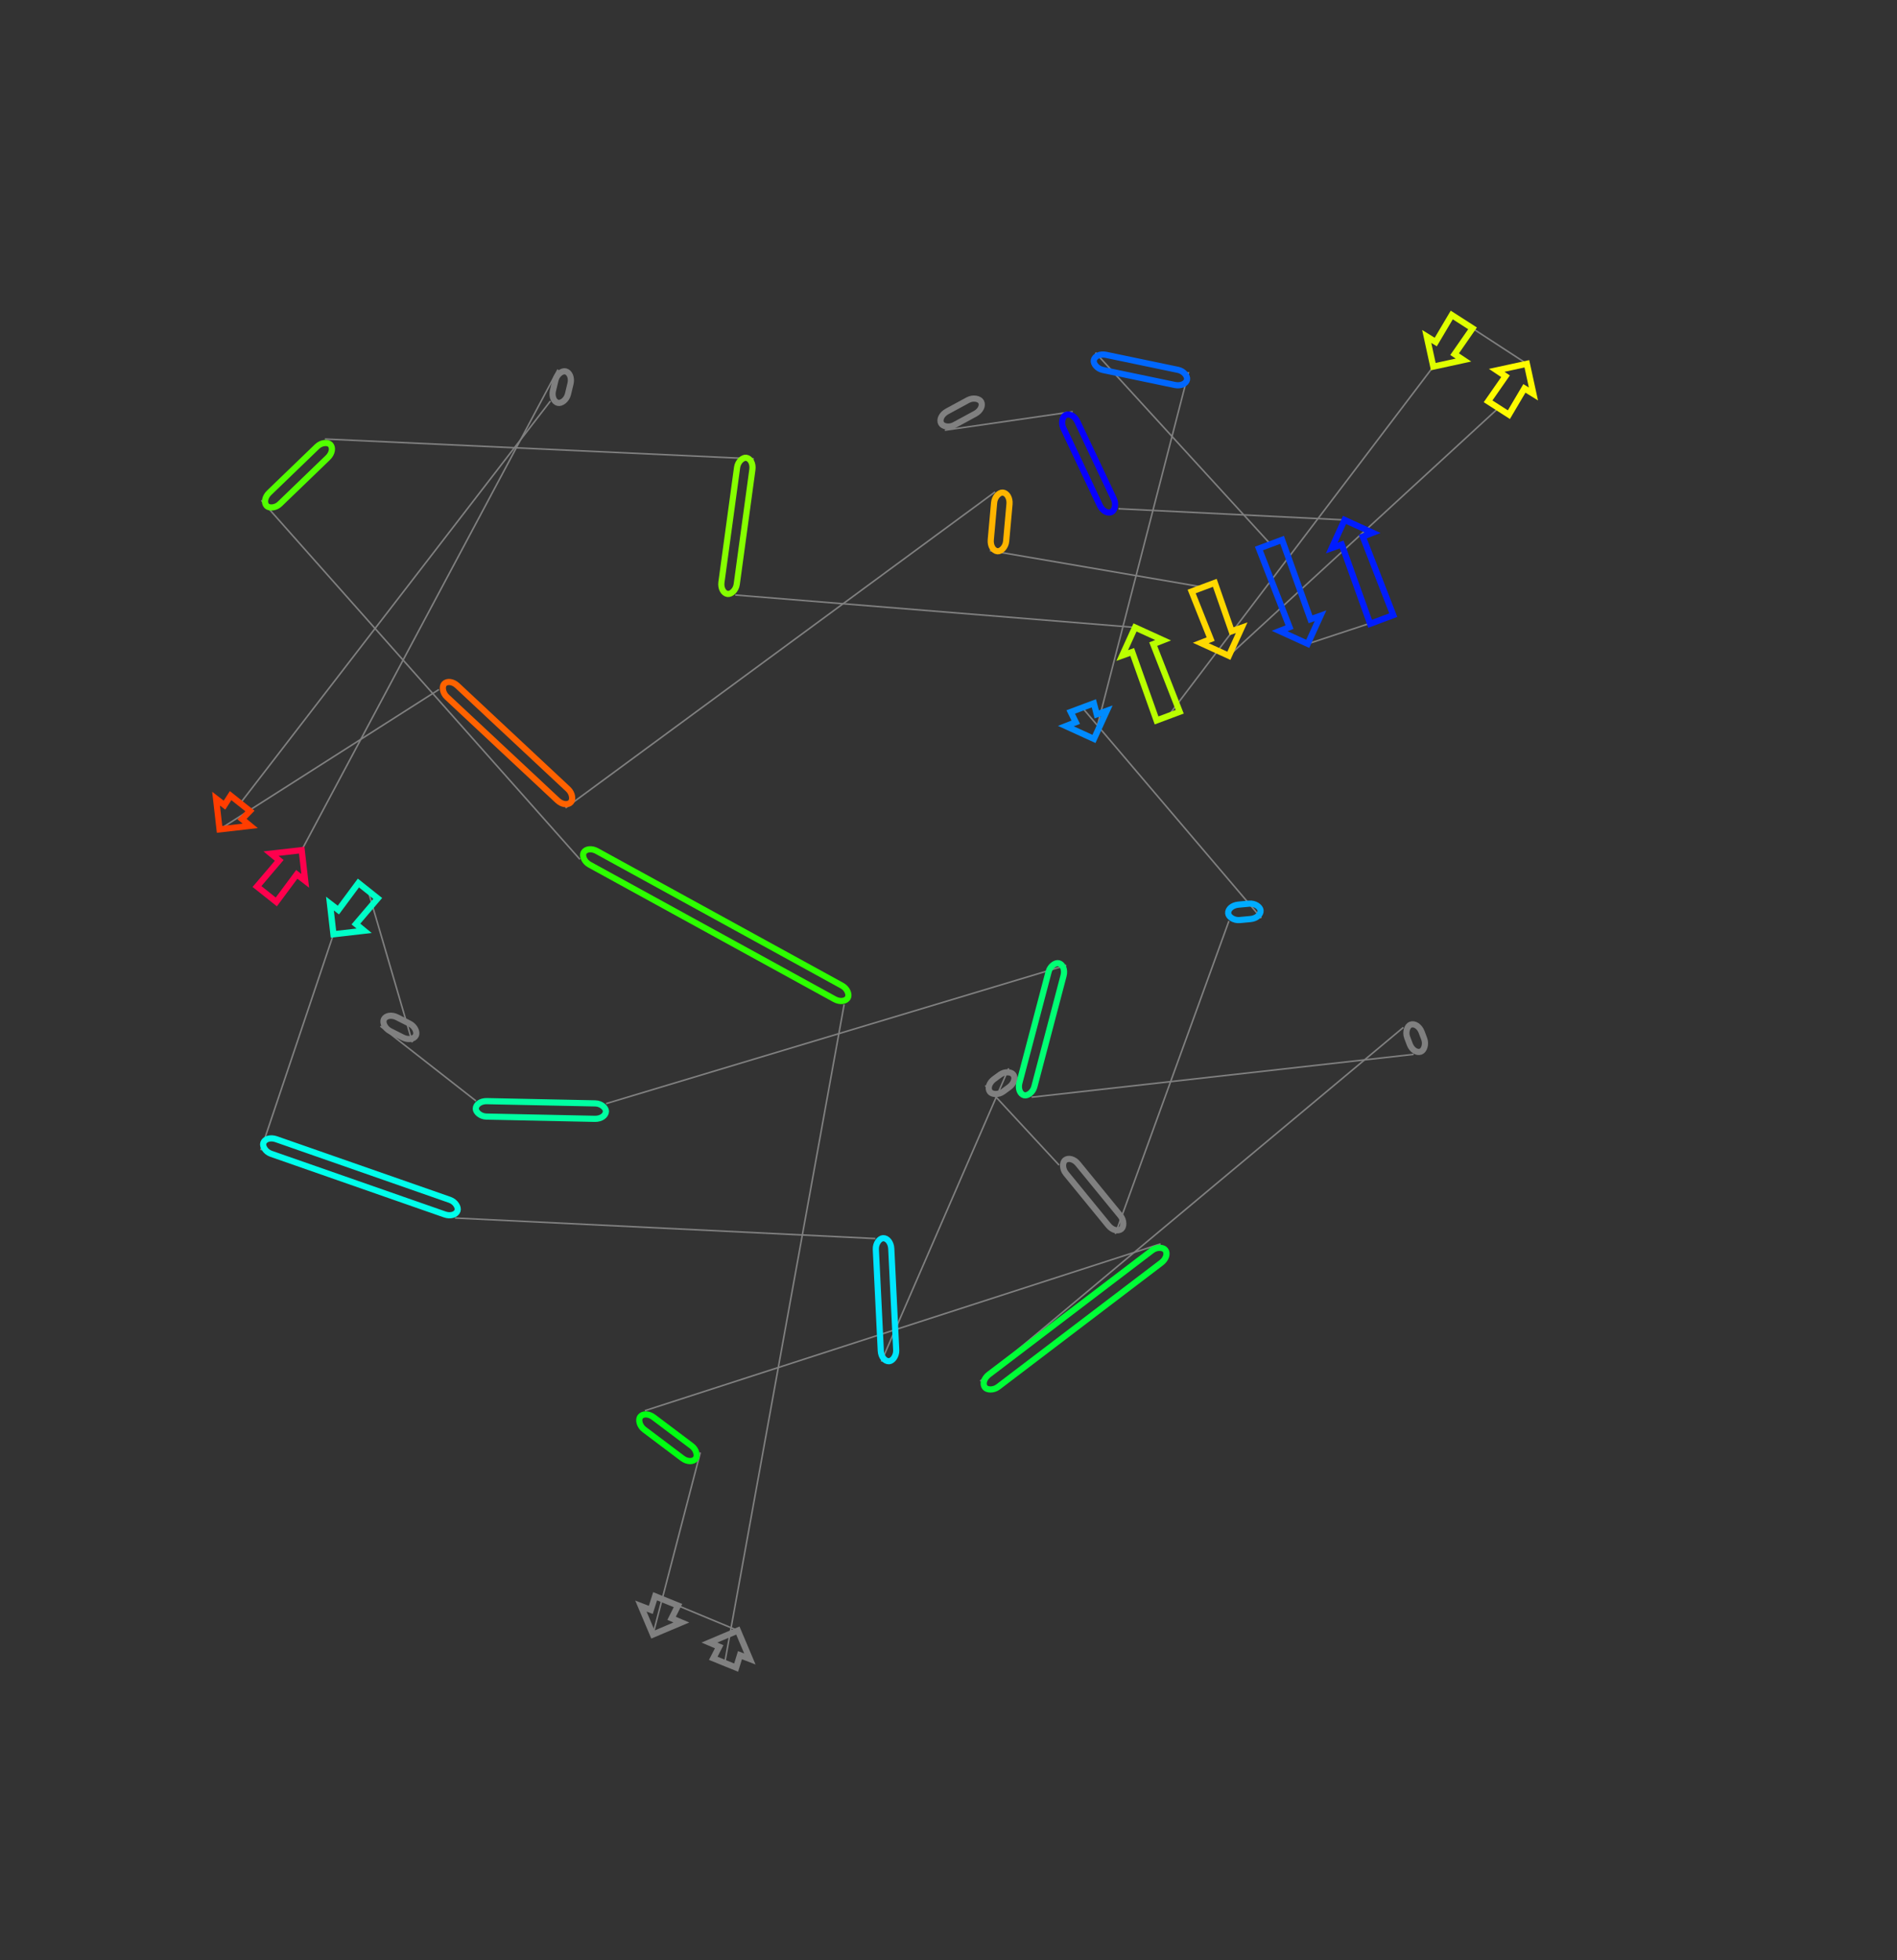 <?xml version="1.0" encoding="utf-8" ?>
<svg baseProfile="full" height="1268.892" version="1.1" width="1228.589" xmlns="http://www.w3.org/2000/svg" xmlns:ev="http://www.w3.org/2001/xml-events" xmlns:xlink="http://www.w3.org/1999/xlink"><rect width="100%" height="100%" fill="#333333" stroke="none"/><defs /><line style="stroke: grey; opacity: 2.0" x1="611.925" x2="694.723" y1="278.515" y2="266.53" /><line style="stroke: grey; opacity: 2.0" x1="724.386" x2="870.79" y1="329.348" y2="336.595" /><line style="stroke: grey; opacity: 2.0" x1="894.868" x2="846.951" y1="401.033" y2="416.816" /><line style="stroke: grey; opacity: 2.0" x1="822.84" x2="709.427" y1="352.292" y2="228.285" /><line style="stroke: grey; opacity: 2.0" x1="769.805" x2="708.507" y1="240.873" y2="478.369" /><line style="stroke: grey; opacity: 2.0" x1="700.942" x2="816.859" y1="458.124" y2="594.336" /><line style="stroke: grey; opacity: 2.0" x1="795.901" x2="722.335" y1="596.28" y2="798.819" /><line style="stroke: grey; opacity: 2.0" x1="685.908" x2="638.134" y1="754.279" y2="702.734" /><line style="stroke: grey; opacity: 2.0" x1="653.306" x2="570.786" y1="691.638" y2="881.491" /><line style="stroke: grey; opacity: 2.0" x1="566.897" x2="294.665" y1="801.837" y2="788.531" /><line style="stroke: grey; opacity: 2.0" x1="168.918" x2="215.956" y1="744.63" y2="604.837" /><line style="stroke: grey; opacity: 2.0" x1="238.382" x2="267.082" y1="576.642" y2="674.817" /><line style="stroke: grey; opacity: 2.0" x1="246.38" x2="308.245" y1="664.348" y2="712.724" /><line style="stroke: grey; opacity: 2.0" x1="392.536" x2="690.59" y1="714.472" y2="624.881" /><line style="stroke: grey; opacity: 2.0" x1="668.098" x2="915.489" y1="710.323" y2="682.588" /><line style="stroke: grey; opacity: 2.0" x1="908.899" x2="634.81" y1="665.13" y2="894.14" /><line style="stroke: grey; opacity: 2.0" x1="751.678" x2="417.638" y1="805.256" y2="913.26" /><line style="stroke: grey; opacity: 2.0" x1="453.571" x2="422.866" y1="940.32" y2="1058.175" /><line style="stroke: grey; opacity: 2.0" x1="431.69" x2="477.869" y1="1036.42" y2="1055.599" /><line style="stroke: grey; opacity: 2.0" x1="469.355" x2="546.716" y1="1076.586" y2="650.279" /><line style="stroke: grey; opacity: 2.0" x1="375.588" x2="169.256" y1="556.346" y2="323.905" /><line style="stroke: grey; opacity: 2.0" x1="210.436" x2="488.23" y1="284.214" y2="297.041" /><line style="stroke: grey; opacity: 2.0" x1="476.201" x2="735.094" y1="385.203" y2="406.19" /><line style="stroke: grey; opacity: 2.0" x1="756.546" x2="928.268" y1="463.599" y2="237.352" /><line style="stroke: grey; opacity: 2.0" x1="946.965" x2="988.873" y1="208.248" y2="235.517" /><line style="stroke: grey; opacity: 2.0" x1="970.492" x2="795.871" y1="264.129" y2="424.555" /><line style="stroke: grey; opacity: 2.0" x1="779.27" x2="641.047" y1="380.13" y2="356.434" /><line style="stroke: grey; opacity: 2.0" x1="644.464" x2="366.28" y1="318.455" y2="523.036" /><line style="stroke: grey; opacity: 2.0" x1="284.259" x2="142.196" y1="446.392" y2="536.927" /><line style="stroke: grey; opacity: 2.0" x1="155.617" x2="356.483" y1="520.054" y2="259.629" /><line style="stroke: grey; opacity: 2.0" x1="361.395" x2="195.398" y1="239.249" y2="550.374" /><rect height="10" rx="7" ry="45" style="stroke: grey; stroke-width:4; stroke-linecap:round; fill-opacity:0; opacity:2.0" transform="rotate(-28.461 607.159 269.724)" width="29.432" x="607.159" y="269.724" /><rect height="10" rx="7" ry="45" style="stroke: #0700ff; stroke-width:4; stroke-linecap:round; fill-opacity:0; opacity:2.0" transform="rotate(-115.277 715.344 333.618)" width="69.469" x="715.344" y="333.618" /><polygon points="882.584,347.407 902.362,398.233 887.374,403.833 868.976,352.492 862.493,354.793 870.79,336.595 888.987,344.893" style="stroke: #001cff; stroke-width:4; stroke-linecap:round; fill-opacity:0; opacity:2.0" /><polygon points="835.156,406.004 815.346,355.092 830.334,349.492 848.765,400.919 855.248,398.618 846.951,416.816 828.753,408.519" style="stroke: #0042ff; stroke-width:4; stroke-linecap:round; fill-opacity:0; opacity:2.0" /><rect height="10" rx="7" ry="45" style="stroke: #0067ff; stroke-width:4; stroke-linecap:round; fill-opacity:0; opacity:2.0" transform="rotate(-168.223 767.763 250.663)" width="61.676" x="767.763" y="250.663" /><polygon points="696.713,467.558 693.448,460.924 708.436,455.323 710.322,462.473 716.805,460.172 708.507,478.369 690.31,470.072" style="stroke: #008bff; stroke-width:4; stroke-linecap:round; fill-opacity:0; opacity:2.0" /><rect height="10" rx="7" ry="45" style="stroke: #00abff; stroke-width:4; stroke-linecap:round; fill-opacity:0; opacity:2.0" transform="rotate(-5.3 794.978 586.323)" width="21.047" x="794.978" y="586.323" /><rect height="10" rx="7" ry="45" style="stroke: grey; stroke-width:4; stroke-linecap:round; fill-opacity:0; opacity:2.0" transform="rotate(50.722 693.649 747.948)" width="57.539" x="693.649" y="747.948" /><rect height="10" rx="7" ry="45" style="stroke: grey; stroke-width:4; stroke-linecap:round; fill-opacity:0; opacity:2.0" transform="rotate(-216.18 659.209 699.71)" width="18.797" x="659.209" y="699.71" /><rect height="10" rx="7" ry="45" style="stroke: #00e6ff; stroke-width:4; stroke-linecap:round; fill-opacity:0; opacity:2.0" transform="rotate(87.205 576.885 801.349)" width="79.749" x="576.885" y="801.349" /><rect height="10" rx="7" ry="45" style="stroke: #00ffeb; stroke-width:4; stroke-linecap:round; fill-opacity:0; opacity:2.0" transform="rotate(19.245 172.214 735.189)" width="133.19" x="172.214" y="735.189" /><polygon points="219.145,589.158 232.121,571.662 244.643,581.622 230.515,598.202 235.827,602.572 215.956,604.837 213.691,584.966" style="stroke: #00ffc8; stroke-width:4; stroke-linecap:round; fill-opacity:0; opacity:2.0" /><rect height="10" rx="7" ry="45" style="stroke: grey; stroke-width:4; stroke-linecap:round; fill-opacity:0; opacity:2.0" transform="rotate(26.825 250.893 655.424)" width="23.199" x="250.893" y="655.424" /><rect height="10" rx="7" ry="45" style="stroke: #00ffa2; stroke-width:4; stroke-linecap:round; fill-opacity:0; opacity:2.0" transform="rotate(-178.812 392.328 724.47)" width="84.309" x="392.328" y="724.47" /><rect height="10" rx="7" ry="45" style="stroke: #00ff74; stroke-width:4; stroke-linecap:round; fill-opacity:0; opacity:2.0" transform="rotate(-75.252 658.427 707.777)" width="88.353" x="658.427" y="707.777" /><rect height="10" rx="7" ry="45" style="stroke: grey; stroke-width:4; stroke-linecap:round; fill-opacity:0; opacity:2.0" transform="rotate(69.32 918.254 661.598)" width="18.661" x="918.254" y="661.598" /><rect height="10" rx="7" ry="45" style="stroke: #00ff37; stroke-width:4; stroke-linecap:round; fill-opacity:0; opacity:2.0" transform="rotate(-217.255 757.731 813.216)" width="146.828" x="757.731" y="813.216" /><rect height="10" rx="7" ry="45" style="stroke: #00ff12; stroke-width:4; stroke-linecap:round; fill-opacity:0; opacity:2.0" transform="rotate(-143.018 447.556 948.308)" width="44.983" x="447.556" y="948.308" /><polygon points="421.494,1042.234 424.277,1033.413 439.104,1039.428 434.956,1047.694 441.287,1050.386 422.866,1058.175 415.077,1039.754" style="stroke: grey; stroke-width:4; stroke-linecap:round; fill-opacity:0; opacity:2.0" /><polygon points="479.241,1071.54 476.769,1079.593 461.942,1073.579 465.779,1066.079 459.448,1063.388 477.869,1055.599 485.658,1074.02" style="stroke: grey; stroke-width:4; stroke-linecap:round; fill-opacity:0; opacity:2.0" /><rect height="10" rx="7" ry="45" style="stroke: #2dff00; stroke-width:4; stroke-linecap:round; fill-opacity:0; opacity:2.0" transform="rotate(28.762 380.399 547.58)" width="195.214" x="380.399" y="547.58" /><rect height="10" rx="7" ry="45" style="stroke: #52ff00; stroke-width:4; stroke-linecap:round; fill-opacity:0; opacity:2.0" transform="rotate(-223.946 217.375 291.414)" width="57.194" x="217.375" y="291.414" /><rect height="10" rx="7" ry="45" style="stroke: #86ff00; stroke-width:4; stroke-linecap:round; fill-opacity:0; opacity:2.0" transform="rotate(-82.23 466.292 383.851)" width="88.978" x="466.292" y="383.851" /><polygon points="746.889,417.001 764.04,460.798 749.052,466.399 733.28,422.086 726.797,424.387 735.094,406.19 753.292,414.487" style="stroke: #baff00; stroke-width:4; stroke-linecap:round; fill-opacity:0; opacity:2.0" /><polygon points="929.862,221.431 940.234,203.924 953.696,212.571 942.085,229.283 947.81,233.097 928.268,237.352 924.013,217.809" style="stroke: #dfff00; stroke-width:4; stroke-linecap:round; fill-opacity:0; opacity:2.0" /><polygon points="987.279,251.437 977.223,268.453 963.761,259.806 975.056,243.585 969.331,239.771 988.873,235.517 993.128,255.059" style="stroke: #fffb00; stroke-width:4; stroke-linecap:round; fill-opacity:0; opacity:2.0" /><polygon points="784.076,413.744 771.776,382.93 786.764,377.329 797.685,408.658 804.168,406.358 795.871,424.555 777.673,416.258" style="stroke: #ffd800; stroke-width:4; stroke-linecap:round; fill-opacity:0; opacity:2.0" /><rect height="10" rx="7" ry="45" style="stroke: #ffb500; stroke-width:4; stroke-linecap:round; fill-opacity:0; opacity:2.0" transform="rotate(-264.859 654.424 319.351)" width="38.133" x="654.424" y="319.351" /><rect height="10" rx="7" ry="45" style="stroke: #ff6200; stroke-width:4; stroke-linecap:round; fill-opacity:0; opacity:2.0" transform="rotate(43.059 291.087 439.086)" width="112.257" x="291.087" y="439.086" /><polygon points="145.386,521.248 149.356,515.075 161.878,525.034 156.756,530.292 162.068,534.663 142.196,536.927 139.932,517.056" style="stroke: #ff3d00; stroke-width:4; stroke-linecap:round; fill-opacity:0; opacity:2.0" /><rect height="10" rx="7" ry="45" style="stroke: grey; stroke-width:4; stroke-linecap:round; fill-opacity:0; opacity:2.0" transform="rotate(-256.449 371.117 241.592)" width="20.964" x="371.117" y="241.592" /><polygon points="192.209,566.053 178.962,583.891 166.44,573.931 180.839,557.009 175.527,552.639 195.398,550.374 197.663,570.245" style="stroke: #ff004d; stroke-width:4; stroke-linecap:round; fill-opacity:0; opacity:2.0" /></svg>